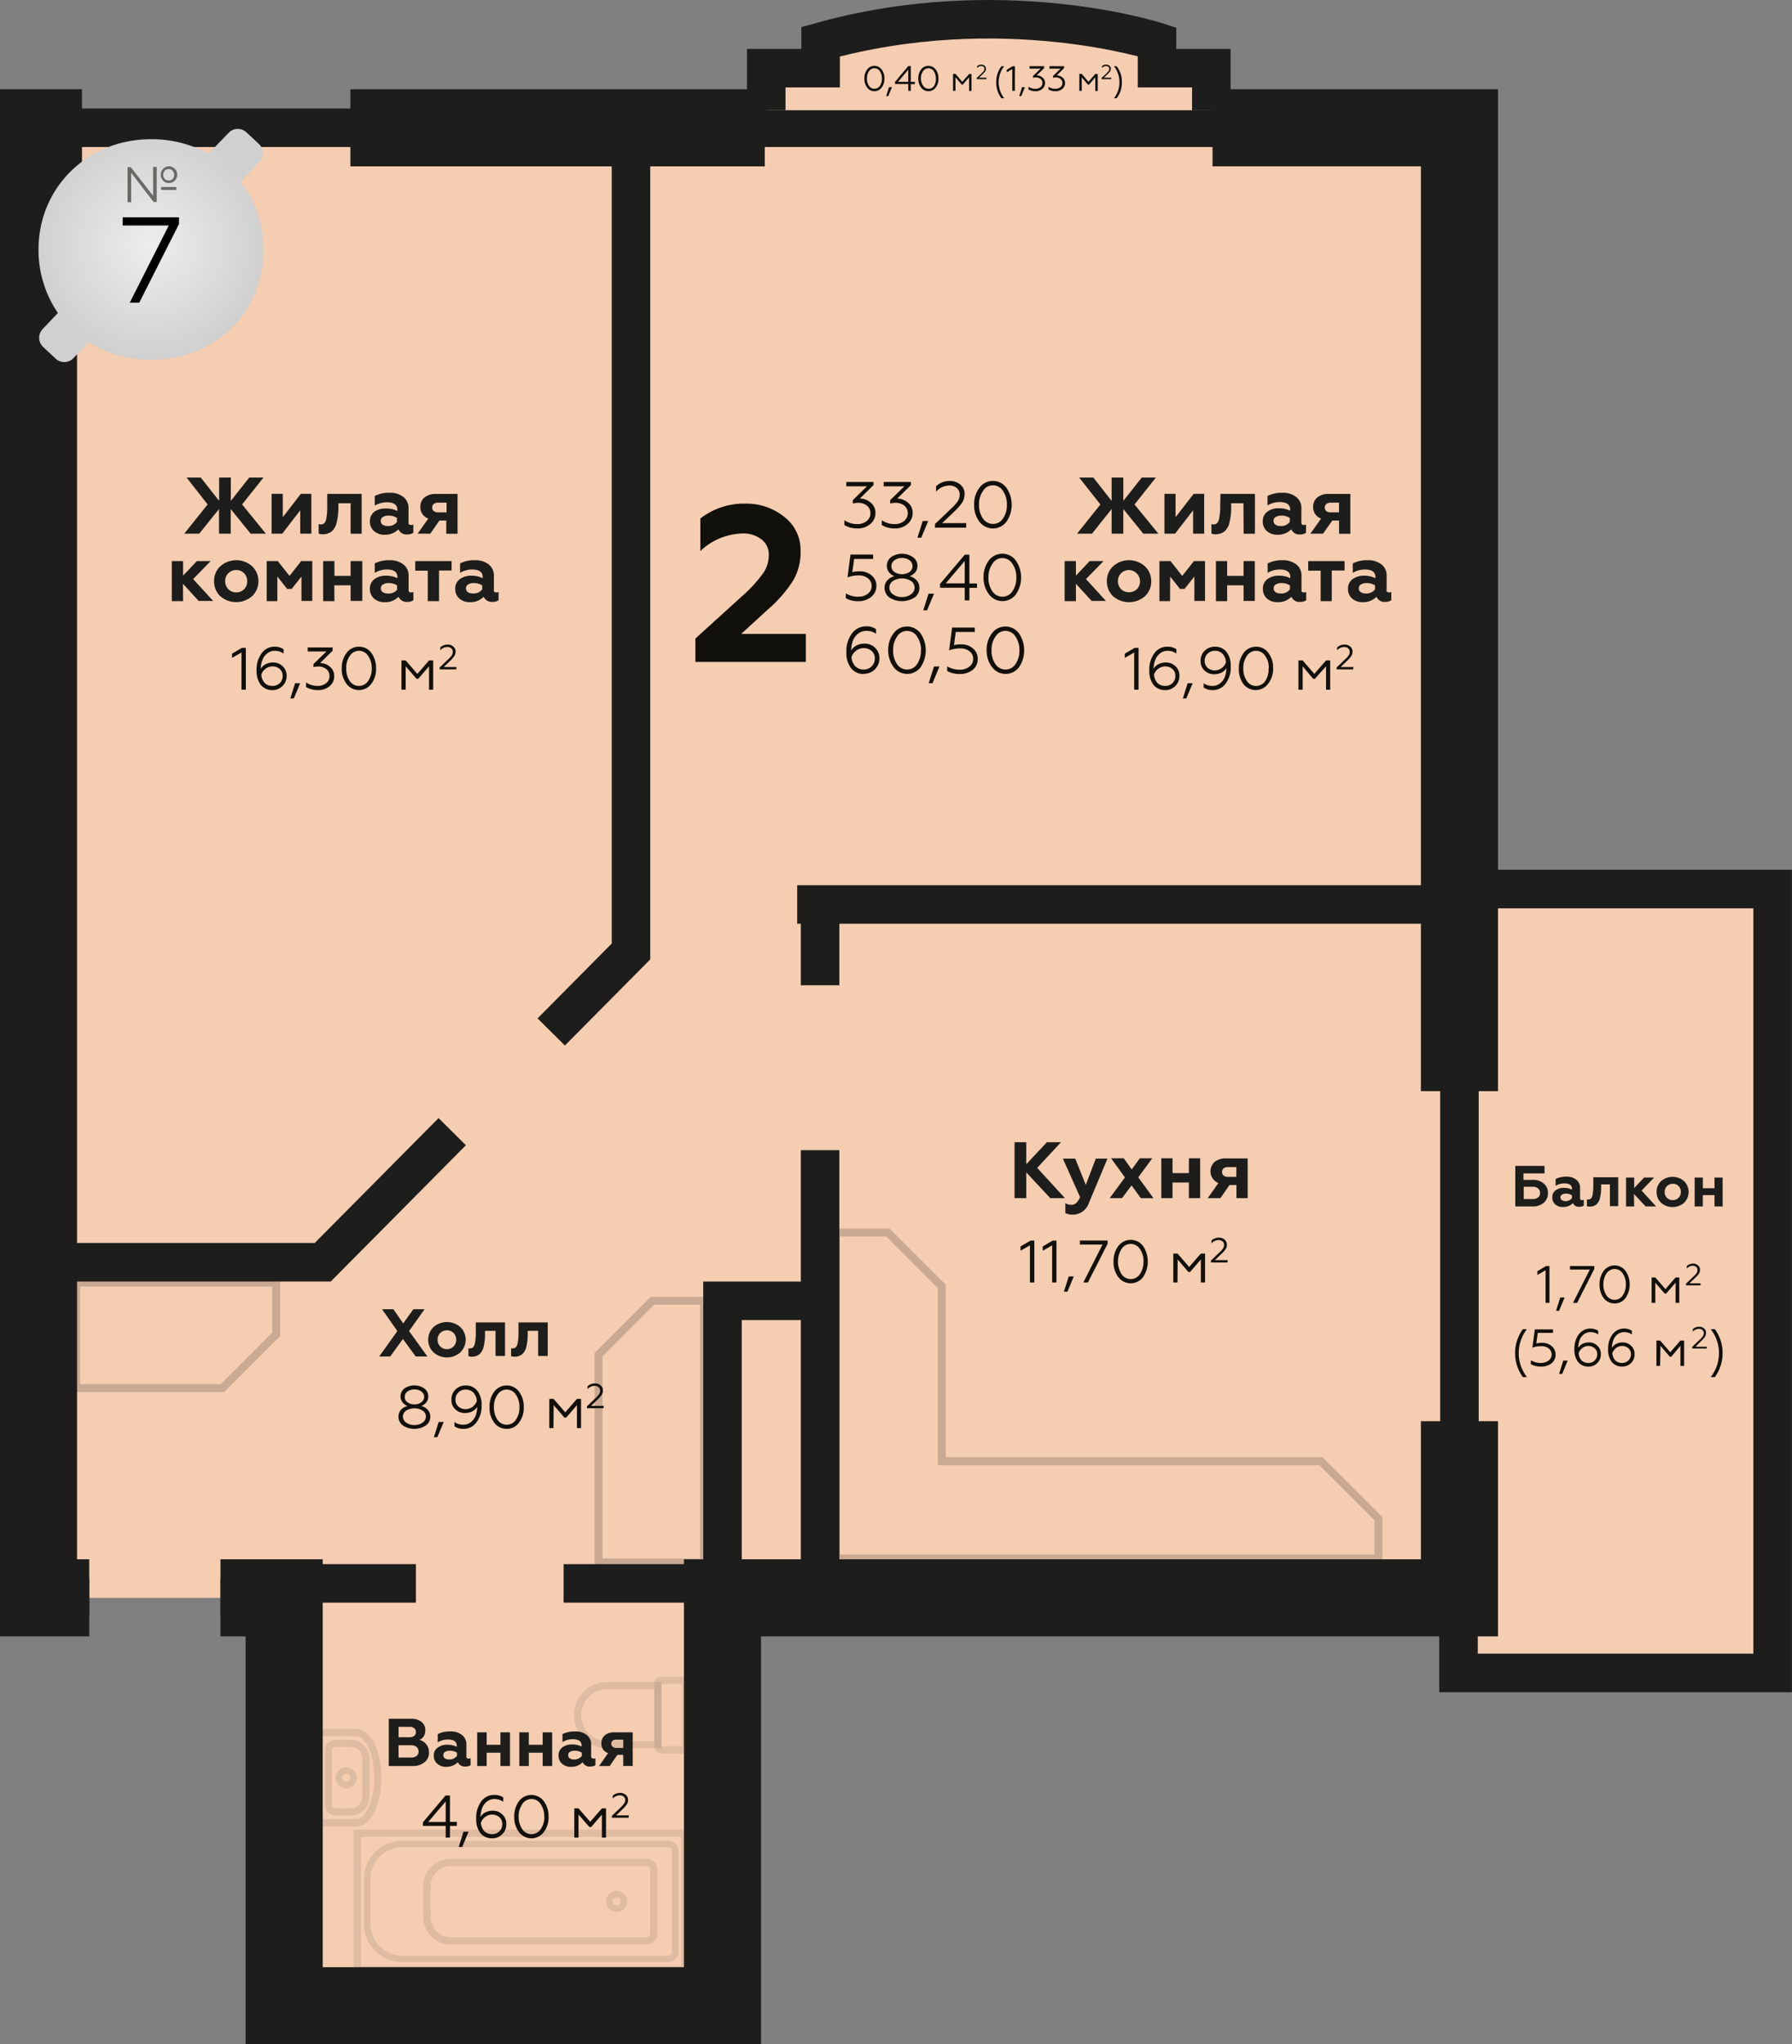 <svg xmlns="http://www.w3.org/2000/svg" xmlns:xlink="http://www.w3.org/1999/xlink" viewBox="0 0 306.66 349.76"><rect x="0" y="0" width="306.66" height="349.76" fill="#808080" stroke="none"/><defs><style>.cls-1,.cls-2{fill:#f5cdb0;}.cls-1,.cls-10,.cls-11,.cls-2,.cls-3,.cls-4,.cls-8,.cls-9{stroke:#1d1d1b;stroke-miterlimit:10;}.cls-1{stroke-width:6.6px;}.cls-2,.cls-3{stroke-width:6.59px;}.cls-10,.cls-11,.cls-3,.cls-4,.cls-8,.cls-9{fill:none;}.cls-4{stroke-width:13.19px;}.cls-5{fill:#12100b;}.cls-6{fill:#1d1d1b;}.cls-7{opacity:0.5;}.cls-8{stroke-width:1.24px;}.cls-10,.cls-11,.cls-8,.cls-9{opacity:0.2;isolation:isolate;}.cls-9{stroke-width:1.1px;}.cls-10{stroke-width:1.22px;}.cls-11{stroke-width:1.35px;}.cls-12{fill:url(#Безымянный_градиент_11);}.cls-13{fill:#6b6966;}</style><radialGradient id="Безымянный_градиент_11" cx="25.84" cy="42" r="19.63" gradientUnits="userSpaceOnUse"><stop offset="0" stop-color="#ededec"/><stop offset="1" stop-color="#d0d0d0"/></radialGradient></defs><title>Ресурс 54</title><g id="Слой_2" data-name="Слой 2"><g id="Слой_1-2" data-name="Слой 1"><g id="Слой_2-2" data-name="Слой 2"><g id="Слой_1-2-2" data-name="Слой 1-2"><g id="Слой_2-2-2" data-name="Слой 2-2"><g id="Слой_3" data-name="Слой 3"><rect class="cls-1" x="249.59" y="152.11" width="53.76" height="134.12"/><polyline class="cls-2" points="15.27 273.38 6.59 273.38 6.59 21.86 249.75 21.86 249.75 273.38 123.64 273.38 123.64 343.17 48.63 343.17 48.63 273.38 37.73 273.38"/><line class="cls-3" x1="71.17" y1="270.91" x2="51.66" y2="270.91"/><line class="cls-3" x1="123.64" y1="270.91" x2="96.45" y2="270.91"/><polyline class="cls-3" points="77.39 193.62 55.23 215.96 6.59 215.96"/><polyline class="cls-3" points="107.98 21.86 107.98 162.79 94.33 176.56"/><line class="cls-3" x1="136.42" y1="154.75" x2="249.75" y2="154.75"/><line class="cls-3" x1="140.34" y1="168.57" x2="140.34" y2="154.75"/><polyline class="cls-3" points="140.34 196.79 140.34 221.94 140.34 270.9"/><polyline class="cls-3" points="123.64 268.92 123.64 222.56 140.34 222.56"/><polyline class="cls-4" points="14.03 21.86 6.59 21.86 6.59 273.38 15.27 273.38"/><line class="cls-4" x1="130.87" y1="21.87" x2="59.96" y2="21.87"/><polyline class="cls-4" points="249.75 186.69 249.75 21.86 207.5 21.86"/><polyline class="cls-4" points="37.73 273.38 48.63 273.38 48.63 343.17 123.64 343.17 123.64 273.38 249.75 273.38 249.75 243.16"/><path class="cls-5" d="M146.78,90.41a4.23,4.23,0,0,1-2.28-.57V89a3.82,3.82,0,0,0,2.25.67,2.48,2.48,0,0,0,1.53-.5,1.63,1.63,0,0,0,.67-1.35,1.65,1.65,0,0,0-.58-1.3,2.39,2.39,0,0,0-1.55-.49,3.33,3.33,0,0,0-.88.12v-.58l2.42-2.36h-3.54v-.75h4.66V83l-2.34,2.3A2.81,2.81,0,0,1,149,86a2.17,2.17,0,0,1,.81,1.75,2.37,2.37,0,0,1-.86,1.89A3.18,3.18,0,0,1,146.78,90.41Z"/><path class="cls-5" d="M153.18,90.41a4.28,4.28,0,0,1-2.28-.57V89a3.76,3.76,0,0,0,2.24.67,2.49,2.49,0,0,0,1.54-.5,1.72,1.72,0,0,0,.09-2.65,2.34,2.34,0,0,0-1.55-.49,3.33,3.33,0,0,0-.88.12v-.58l2.42-2.36h-3.54v-.75h4.66V83l-2.34,2.3a2.83,2.83,0,0,1,1.83.7,2.15,2.15,0,0,1,.81,1.75,2.35,2.35,0,0,1-.87,1.89A3.11,3.11,0,0,1,153.18,90.41Z"/><path class="cls-5" d="M157.65,92H157l.9-2.86h.94Z"/><path class="cls-5" d="M165.34,90.28H160v-.62l2.64-2.52a9.14,9.14,0,0,0,1.23-1.34,2,2,0,0,0,.36-1.17,1.44,1.44,0,0,0-.5-1.13,1.88,1.88,0,0,0-1.28-.43,3.1,3.1,0,0,0-2.26,1.05v-.93a3.36,3.36,0,0,1,2.34-.9,2.73,2.73,0,0,1,1.81.62,2,2,0,0,1,.72,1.61,2.81,2.81,0,0,1-.39,1.44,9,9,0,0,1-1.34,1.54l-2.11,2h4.13Z"/><path class="cls-5" d="M166.7,86.35a4.64,4.64,0,0,1,.89-2.88,2.87,2.87,0,0,1,4.65,0,5.13,5.13,0,0,1,0,5.78,2.89,2.89,0,0,1-4.05.59,3.05,3.05,0,0,1-.6-.59A4.7,4.7,0,0,1,166.7,86.35Zm5.61,0a4,4,0,0,0-.67-2.34,2,2,0,0,0-2.75-.69,2,2,0,0,0-.68.69,3.83,3.83,0,0,0-.67,2.34,4,4,0,0,0,.66,2.36,2.07,2.07,0,0,0,1.73.93,2,2,0,0,0,1.71-.93A4,4,0,0,0,172.31,86.35Z"/><path class="cls-5" d="M137.9,113.25H119v-4l7.81-7.09a24.5,24.5,0,0,0,3.68-3.94A5.41,5.41,0,0,0,131.56,95a3.26,3.26,0,0,0-1.25-2.72,5.07,5.07,0,0,0-3.3-1,10.8,10.8,0,0,0-7.16,3V88.71a12.14,12.14,0,0,1,7.73-2.54,10.25,10.25,0,0,1,6.6,2.24A7.15,7.15,0,0,1,137,94.29a9.61,9.61,0,0,1-1.25,5,22.62,22.62,0,0,1-4.36,5l-4.55,4.17H137.9Z"/><path class="cls-5" d="M146.9,102.86a4.09,4.09,0,0,1-2.16-.52v-.83a3.88,3.88,0,0,0,2.14.58,2.56,2.56,0,0,0,1.65-.52,1.67,1.67,0,0,0,.26-2.36,1.28,1.28,0,0,0-.26-.26,2.46,2.46,0,0,0-1.62-.5,5.52,5.52,0,0,0-1.88.33l.51-3.9h3.88v.75h-3.25l-.32,2.26a5.27,5.27,0,0,1,1.25-.14,3,3,0,0,1,2.05.7,2.2,2.2,0,0,1,.82,1.8,2.3,2.3,0,0,1-.89,1.88A3.34,3.34,0,0,1,146.9,102.86Z"/><path class="cls-5" d="M155.65,98.59a2.29,2.29,0,0,1,1.23.73,1.78,1.78,0,0,1,.45,1.26,1.91,1.91,0,0,1-.85,1.66,4,4,0,0,1-4.26,0,2,2,0,0,1-.85-1.66,1.88,1.88,0,0,1,.45-1.26,2.29,2.29,0,0,1,1.24-.73,2.21,2.21,0,0,1-.95-.71,1.86,1.86,0,0,1,.39-2.57,3.3,3.3,0,0,1,3.71,0A1.79,1.79,0,0,1,157,96.8a1.69,1.69,0,0,1-.35,1.08A2.24,2.24,0,0,1,155.65,98.59Zm-1.3,3.56a2.45,2.45,0,0,0,1.53-.46,1.39,1.39,0,0,0,.63-1.15,1.33,1.33,0,0,0-.62-1.14,2.9,2.9,0,0,0-3.07,0,1.33,1.33,0,0,0-.62,1.14,1.38,1.38,0,0,0,.62,1.15,2.48,2.48,0,0,0,1.54.46Zm-1.81-5.29a1.2,1.2,0,0,0,.52,1,2.37,2.37,0,0,0,2.59,0,1.24,1.24,0,0,0,.25-1.75,1,1,0,0,0-.25-.25,2.08,2.08,0,0,0-1.28-.39,2,2,0,0,0-1.29.39A1.22,1.22,0,0,0,152.54,96.86Z"/><path class="cls-5" d="M158.64,104.43H158l.9-2.86h.94Z"/><path class="cls-5" d="M165.89,102.72h-.8v-2.16h-4.22V99.9l4.23-5h.79v4.93h1.3v.75h-1.3Zm-.8-6.74-3.25,3.83h3.25Z"/><path class="cls-5" d="M168.31,98.8a4.64,4.64,0,0,1,.89-2.88,2.87,2.87,0,0,1,4.65,0,5.13,5.13,0,0,1,0,5.78,2.89,2.89,0,0,1-4,.59,3.05,3.05,0,0,1-.6-.59A4.7,4.7,0,0,1,168.31,98.8Zm5.61,0a3.9,3.9,0,0,0-.67-2.34,2,2,0,0,0-2.74-.69,2,2,0,0,0-.68.69,3.91,3.91,0,0,0-.68,2.34,4,4,0,0,0,.66,2.36,2.06,2.06,0,0,0,2.85.6,2.14,2.14,0,0,0,.6-.6A4,4,0,0,0,173.92,98.8Z"/><path class="cls-5" d="M147.81,115.32a2.66,2.66,0,0,1-2.17-1,4.27,4.27,0,0,1-.8-2.72,5,5,0,0,1,.91-3.16,3,3,0,0,1,2.5-1.28,2.75,2.75,0,0,1,1.67.49v.79a2.77,2.77,0,0,0-1.59-.5,2.28,2.28,0,0,0-1.51.5,2.77,2.77,0,0,0-.88,1.23,5,5,0,0,0-.28,1.62,2.13,2.13,0,0,1,.91-.85,2.9,2.9,0,0,1,1.39-.32,2.47,2.47,0,0,1,1.79.71,2.36,2.36,0,0,1,.74,1.79,2.61,2.61,0,0,1-2.54,2.66h-.13Zm0-.77a1.85,1.85,0,0,0,1.34-.53,1.8,1.8,0,0,0,.55-1.36,1.59,1.59,0,0,0-.55-1.29,2,2,0,0,0-1.37-.48,2.1,2.1,0,0,0-1.27.44,2.24,2.24,0,0,0-.8,1.09,2.54,2.54,0,0,0,.65,1.57,2,2,0,0,0,1.42.56Z"/><path class="cls-5" d="M152,111.26a4.64,4.64,0,0,1,.89-2.88,2.87,2.87,0,0,1,4.65,0,5.16,5.16,0,0,1,0,5.78,2.89,2.89,0,0,1-4,.59,3.05,3.05,0,0,1-.6-.59A4.7,4.7,0,0,1,152,111.26Zm5.62,0a4.05,4.05,0,0,0-.68-2.34,2,2,0,0,0-2.75-.69,2,2,0,0,0-.68.69,3.9,3.9,0,0,0-.67,2.34,4,4,0,0,0,.66,2.36,2.07,2.07,0,0,0,1.73.93,2,2,0,0,0,1.71-.93,3.94,3.94,0,0,0,.65-2.36Z"/><path class="cls-5" d="M159.58,116.89h-.65l.9-2.86h.94Z"/><path class="cls-5" d="M164.26,115.32a4.15,4.15,0,0,1-2.17-.52V114a4,4,0,0,0,2.14.58,2.56,2.56,0,0,0,1.65-.52,1.55,1.55,0,0,0,.65-1.32,1.56,1.56,0,0,0-.61-1.3,2.46,2.46,0,0,0-1.62-.5,5.52,5.52,0,0,0-1.88.33l.51-3.9h3.88v.75h-3.25l-.31,2.26a5.24,5.24,0,0,1,1.24-.14,3,3,0,0,1,2,.7,2.2,2.2,0,0,1,.82,1.8,2.27,2.27,0,0,1-.88,1.88A3.38,3.38,0,0,1,164.26,115.32Z"/><path class="cls-5" d="M168.84,111.26a4.64,4.64,0,0,1,.89-2.88,2.87,2.87,0,0,1,4.65,0,5.16,5.16,0,0,1,0,5.78,2.89,2.89,0,0,1-4,.59,3.05,3.05,0,0,1-.6-.59A4.7,4.7,0,0,1,168.84,111.26Zm5.61,0a4,4,0,0,0-.67-2.34,2,2,0,0,0-2.75-.69,2,2,0,0,0-.68.69,3.83,3.83,0,0,0-.67,2.34,4,4,0,0,0,.66,2.36,2.07,2.07,0,0,0,1.73.93,2,2,0,0,0,1.71-.93A4,4,0,0,0,174.45,111.26Z"/><path class="cls-5" d="M42.07,118h-.75v-6.36l-1.61.92v-.72l1.69-1h.67Z"/><path class="cls-5" d="M46.64,118.07a2.47,2.47,0,0,1-2-.88,3.87,3.87,0,0,1-.73-2.48,4.63,4.63,0,0,1,.84-2.9A2.62,2.62,0,0,1,47,110.65a2.51,2.51,0,0,1,1.53.44v.73a2.56,2.56,0,0,0-1.46-.47,2.06,2.06,0,0,0-1.37.47,2.42,2.42,0,0,0-.8,1.12,4.13,4.13,0,0,0-.27,1.48,1.87,1.87,0,0,1,.84-.78,2.62,2.62,0,0,1,1.26-.29,2.27,2.27,0,0,1,1.65.65,2.14,2.14,0,0,1,.67,1.64,2.39,2.39,0,0,1-2.35,2.43h-.06Zm0-.71a1.72,1.72,0,0,0,1.23-.48,1.67,1.67,0,0,0,.5-1.24,1.51,1.51,0,0,0-.5-1.18,1.81,1.81,0,0,0-1.25-.44,1.88,1.88,0,0,0-1.17.4,2,2,0,0,0-.73,1,2.29,2.29,0,0,0,.59,1.44,1.8,1.8,0,0,0,1.28.5Z"/><path class="cls-5" d="M50.28,119.5h-.6l.82-2.61h.87Z"/><path class="cls-5" d="M54.46,118.07a4,4,0,0,1-2.09-.52v-.79a3.46,3.46,0,0,0,2,.6,2.32,2.32,0,0,0,1.41-.45,1.45,1.45,0,0,0,.6-1.24,1.43,1.43,0,0,0-.53-1.18,2.07,2.07,0,0,0-1.42-.45,3.06,3.06,0,0,0-.79.1v-.52l2.22-2.16h-3.2v-.69h4.26v.56l-2.14,2.11a2.55,2.55,0,0,1,1.67.63,2,2,0,0,1,.74,1.6,2.11,2.11,0,0,1-.79,1.73A2.92,2.92,0,0,1,54.46,118.07Z"/><path class="cls-5" d="M58.48,114.36a4.23,4.23,0,0,1,.82-2.64,2.58,2.58,0,0,1,2.13-1.07,2.55,2.55,0,0,1,2.12,1.06,4.26,4.26,0,0,1,.8,2.65,4.1,4.1,0,0,1-.81,2.64,2.64,2.64,0,0,1-4.24,0A4.17,4.17,0,0,1,58.48,114.36Zm5.14,0a3.69,3.69,0,0,0-.62-2.14,1.85,1.85,0,0,0-2.55-.59,1.75,1.75,0,0,0-.59.59,3.48,3.48,0,0,0-.61,2.14,3.72,3.72,0,0,0,.59,2.15,1.91,1.91,0,0,0,1.59.85,1.86,1.86,0,0,0,1.57-.85A3.72,3.72,0,0,0,63.62,114.36Z"/><path class="cls-5" d="M69.42,118H68.7v-5h.72l2,2.3,2-2.3h.71v5h-.71v-4l-1.85,2.14h-.29L69.42,114Z"/><path class="cls-5" d="M78.07,114.53H75.24v-.33l1.4-1.34a5.55,5.55,0,0,0,.66-.71,1.22,1.22,0,0,0,.19-.62.79.79,0,0,0-.26-.6,1,1,0,0,0-.7-.23,1.6,1.6,0,0,0-1.19.56v-.49a1.76,1.76,0,0,1,1.23-.48,1.38,1.38,0,0,1,1,.33,1.06,1.06,0,0,1,.39.86,1.36,1.36,0,0,1-.21.76,4.91,4.91,0,0,1-.7.81l-1.13,1.08h2.2Z"/><path class="cls-6" d="M34.09,91.31H31.53l4-5L31.93,81.7h2.42l3.15,4v-4h2v4l3.16-4h2.43l-3.66,4.61,4.07,5H42.89l-3.41-4.22v4.22h-2V87.09Z"/><path class="cls-6" d="M48.3,91.31H46.48V84.49h1.91v4l3.09-4h1.8v6.82h-1.9v-4Z"/><path class="cls-6" d="M60,86.1H57.91v1a11.27,11.27,0,0,1-.32,2.39,2.87,2.87,0,0,1-.81,1.41,2.43,2.43,0,0,1-1.53.51,1.59,1.59,0,0,1-.72-.12V89.67a1.29,1.29,0,0,0,.4.06c.44,0,.74-.29.89-.88A10.86,10.86,0,0,0,56,86.5v-2h5.89v6.82H60Z"/><path class="cls-6" d="M70.34,89.82a.78.78,0,0,0,.39-.08v1.41a1.72,1.72,0,0,1-1,.29,1.51,1.51,0,0,1-1.55-.88,3.11,3.11,0,0,1-2.34.93A2.63,2.63,0,0,1,64,90.86a2.14,2.14,0,0,1-.7-1.65,2,2,0,0,1,.79-1.67A3.19,3.19,0,0,1,66,87a4.17,4.17,0,0,1,2,.43v-.21c0-.85-.59-1.28-1.8-1.28a4,4,0,0,0-2.07.57V84.86a5.31,5.31,0,0,1,2.53-.55A3.67,3.67,0,0,1,69,85a2.39,2.39,0,0,1,.91,2v2.3C69.85,89.65,70,89.82,70.34,89.82Zm-2.41-.52v-.68a2.51,2.51,0,0,0-1.41-.4,1.75,1.75,0,0,0-1,.24.71.71,0,0,0-.36.65.75.75,0,0,0,.33.67,1.52,1.52,0,0,0,.89.22A1.79,1.79,0,0,0,67.93,89.3Z"/><path class="cls-6" d="M73.63,91.31H71.46l1.84-2.59a2,2,0,0,1-1.36-2,2,2,0,0,1,.69-1.6,3,3,0,0,1,2-.61H78.3v6.82H76.37V89.06H75.2ZM75,87.66h1.42V86H75a1.31,1.31,0,0,0-.77.22.73.73,0,0,0-.26.62.72.72,0,0,0,.26.61A1.25,1.25,0,0,0,75,87.66Z"/><path class="cls-6" d="M31.33,102.85H29.4V96h1.93v2.49L33.68,96h2.37l-3,3.08,3.43,3.74H34l-2.69-2.94Z"/><path class="cls-6" d="M36.64,99.43a3.35,3.35,0,0,1,1.06-2.54,4.08,4.08,0,0,1,5.45,0,3.47,3.47,0,0,1,1.07,2.54A3.51,3.51,0,0,1,43.14,102a4.15,4.15,0,0,1-5.45,0A3.44,3.44,0,0,1,36.64,99.43Zm1.9,0a1.85,1.85,0,0,0,.53,1.37,1.77,1.77,0,0,0,1.36.55,1.79,1.79,0,0,0,1.35-.55,1.88,1.88,0,0,0,.52-1.37,1.84,1.84,0,0,0-1.79-1.9h-.09a1.86,1.86,0,0,0-1.89,1.81A.28.28,0,0,0,38.54,99.43Z"/><path class="cls-6" d="M47.46,102.85H45.64V96h1.9l2,2.54,2-2.54h1.9v6.82H51.59V98.64l-1.68,2.12h-.77l-1.68-2.12Z"/><path class="cls-6" d="M57.23,102.85H55.3V96h1.93v2.53H60V96h2v6.82H60v-2.68H57.21Z"/><path class="cls-6" d="M70.35,101.36a.74.74,0,0,0,.39-.08v1.41a1.68,1.68,0,0,1-1,.29,1.51,1.51,0,0,1-1.54-.88,3.12,3.12,0,0,1-2.35.93A2.63,2.63,0,0,1,64,102.4a2.14,2.14,0,0,1-.7-1.65,2,2,0,0,1,.79-1.67A3.19,3.19,0,0,1,66,98.5a4.17,4.17,0,0,1,2,.43v-.21c0-.85-.59-1.28-1.8-1.28a4,4,0,0,0-2.07.57V96.4a5.31,5.31,0,0,1,2.53-.55,3.64,3.64,0,0,1,2.35.71,2.33,2.33,0,0,1,.91,2v2.31C69.88,101.19,70,101.36,70.35,101.36Zm-2.4-.52v-.68a2.52,2.52,0,0,0-1.42-.4,1.79,1.79,0,0,0-1,.24.76.76,0,0,0-.36.65.8.8,0,0,0,.33.67,1.55,1.55,0,0,0,.89.22,1.78,1.78,0,0,0,1.61-.7Z"/><path class="cls-6" d="M75.13,102.85H73.2V97.64H71.06V96h6.22v1.61H75.13Z"/><path class="cls-6" d="M84.92,101.36a.78.78,0,0,0,.4-.08v1.41a1.68,1.68,0,0,1-1,.29,1.52,1.52,0,0,1-1.55-.88,3.12,3.12,0,0,1-2.35.93,2.65,2.65,0,0,1-1.82-.63,2.1,2.1,0,0,1-.69-1.65,1.92,1.92,0,0,1,.79-1.67,3.21,3.21,0,0,1,1.9-.58,4.22,4.22,0,0,1,2,.43v-.21c0-.85-.6-1.28-1.8-1.28a4,4,0,0,0-2.07.57V96.4a5.24,5.24,0,0,1,2.52-.55,3.73,3.73,0,0,1,2.37.71,2.41,2.41,0,0,1,.9,2v2.31C84.45,101.19,84.6,101.36,84.92,101.36Zm-2.4-.52v-.68a2.52,2.52,0,0,0-1.42-.4,1.79,1.79,0,0,0-1,.24.76.76,0,0,0-.36.65.8.8,0,0,0,.33.67,1.55,1.55,0,0,0,.89.22A1.8,1.8,0,0,0,82.52,100.84Z"/><path class="cls-5" d="M194.84,118h-.75v-6.36l-1.61.92v-.72l1.69-1h.67Z"/><path class="cls-5" d="M199.4,118.07a2.49,2.49,0,0,1-2-.88,3.93,3.93,0,0,1-.72-2.48,4.69,4.69,0,0,1,.83-2.9,2.68,2.68,0,0,1,2.28-1.16,2.47,2.47,0,0,1,1.52.44v.73a2.52,2.52,0,0,0-1.46-.47,2.09,2.09,0,0,0-1.37.47,2.57,2.57,0,0,0-.8,1.12,4.61,4.61,0,0,0-.27,1.48,2,2,0,0,1,.84-.78,2.69,2.69,0,0,1,1.27-.29,2.26,2.26,0,0,1,1.64.65,2.08,2.08,0,0,1,.67,1.64,2.38,2.38,0,0,1-2.34,2.43h-.09Zm0-.71a1.69,1.69,0,0,0,1.23-.48,1.6,1.6,0,0,0,.5-1.24,1.45,1.45,0,0,0-.5-1.18,1.78,1.78,0,0,0-1.25-.44,1.93,1.93,0,0,0-1.17.4,2.09,2.09,0,0,0-.73,1,2.4,2.4,0,0,0,.59,1.44,1.84,1.84,0,0,0,1.3.5Z"/><path class="cls-5" d="M203,119.5h-.58l.82-2.61h.86Z"/><path class="cls-5" d="M207.89,110.65a2.42,2.42,0,0,1,2,.89,3.88,3.88,0,0,1,.72,2.47,4.61,4.61,0,0,1-.83,2.9,2.68,2.68,0,0,1-2.28,1.16,2.6,2.6,0,0,1-1.52-.44v-.73a2.51,2.51,0,0,0,1.46.46,2.08,2.08,0,0,0,1.37-.46,2.55,2.55,0,0,0,.81-1.13,4.58,4.58,0,0,0,.25-1.47,2.11,2.11,0,0,1-.84.78,2.72,2.72,0,0,1-1.25.28,2.32,2.32,0,0,1-1.65-.63,2.14,2.14,0,0,1-.67-1.65,2.34,2.34,0,0,1,.7-1.75A2.37,2.37,0,0,1,207.89,110.65Zm0,.7a1.71,1.71,0,0,0-1.25.5,1.66,1.66,0,0,0-.49,1.23,1.54,1.54,0,0,0,.5,1.17,1.82,1.82,0,0,0,1.25.45,2.06,2.06,0,0,0,1.9-1.4,2.29,2.29,0,0,0-.59-1.44,1.76,1.76,0,0,0-1.29-.51Z"/><path class="cls-5" d="M212,114.36a4.28,4.28,0,0,1,.81-2.64,2.61,2.61,0,0,1,2.14-1.07,2.52,2.52,0,0,1,2.11,1.06,4.2,4.2,0,0,1,.81,2.65A4.15,4.15,0,0,1,217,117a2.64,2.64,0,0,1-3.7.54,2.56,2.56,0,0,1-.55-.54A4.27,4.27,0,0,1,212,114.36Zm5.12,0a3.48,3.48,0,0,0-.61-2.14,1.84,1.84,0,0,0-2.54-.59,1.88,1.88,0,0,0-.6.59,3.61,3.61,0,0,0-.61,2.14,3.74,3.74,0,0,0,.61,2.15,1.88,1.88,0,0,0,3.15,0,3.63,3.63,0,0,0,.57-2.15Z"/><path class="cls-5" d="M222.92,118h-.72v-5h.72l2,2.3,2-2.3h.71v5h-.71v-4L225,116.15h-.28l-1.8-2.15Z"/><path class="cls-5" d="M231.56,114.53h-2.83v-.33l1.4-1.34a4,4,0,0,0,.65-.71,1.06,1.06,0,0,0,.19-.62.73.73,0,0,0-.26-.6,1,1,0,0,0-.69-.23,1.64,1.64,0,0,0-1.2.56v-.49a1.81,1.81,0,0,1,1.24-.48,1.38,1.38,0,0,1,1,.33,1.06,1.06,0,0,1,.39.86,1.36,1.36,0,0,1-.21.76,4.53,4.53,0,0,1-.71.81l-1.12,1.08h2.19Z"/><path class="cls-6" d="M186.87,91.31h-2.56l4-5-3.64-4.61h2.42l3.14,4v-4h2v4l3.16-4h2.42l-3.66,4.61,4.08,5h-2.58l-3.42-4.22v4.22h-2V87.09Z"/><path class="cls-6" d="M201.08,91.31h-1.81V84.49h1.9v4l3.1-4h1.8v6.82h-1.9v-4Z"/><path class="cls-6" d="M212.79,86.1h-2.1v1a10.11,10.11,0,0,1-.32,2.39,2.72,2.72,0,0,1-.81,1.41,2.39,2.39,0,0,1-1.53.51,1.5,1.5,0,0,1-.72-.12V89.67a1.39,1.39,0,0,0,.4.06c.44,0,.74-.29.89-.88a10.28,10.28,0,0,0,.21-2.35l.05-2h5.89v6.82h-1.93Z"/><path class="cls-6" d="M223.12,89.82a.73.73,0,0,0,.38-.08v1.41a1.68,1.68,0,0,1-1,.29,1.48,1.48,0,0,1-1.53-.88,3.15,3.15,0,0,1-2.35.93,2.66,2.66,0,0,1-1.83-.63,2.14,2.14,0,0,1-.7-1.65,2,2,0,0,1,.79-1.67,3.18,3.18,0,0,1,1.9-.58,4.17,4.17,0,0,1,2,.43v-.21c0-.85-.6-1.28-1.8-1.28a4,4,0,0,0-2.07.57V84.86a5.31,5.31,0,0,1,2.53-.55,3.68,3.68,0,0,1,2.36.71,2.36,2.36,0,0,1,.9,2V89.3C222.64,89.65,222.79,89.82,223.12,89.82Zm-2.4-.52v-.68a2.57,2.57,0,0,0-1.42-.4,1.75,1.75,0,0,0-1,.24.71.71,0,0,0-.36.65.75.75,0,0,0,.33.67,1.52,1.52,0,0,0,.89.22A1.82,1.82,0,0,0,220.72,89.3Z"/><path class="cls-6" d="M226.4,91.31h-2.16l1.84-2.59a2,2,0,0,1-1.36-2,2,2,0,0,1,.69-1.6,3,3,0,0,1,2-.61h3.67v6.82h-1.93V89.06H228Zm1.33-3.65h1.41V86h-1.41a1.26,1.26,0,0,0-.76.22.84.84,0,0,0,0,1.23A1.2,1.2,0,0,0,227.73,87.66Z"/><path class="cls-6" d="M184.12,102.85h-1.93V96h1.93v2.49L186.47,96h2.37l-3,3.08,3.42,3.74h-2.45l-2.69-2.94Z"/><path class="cls-6" d="M189.42,99.43a3.35,3.35,0,0,1,1.06-2.54,4.07,4.07,0,0,1,5.44,0A3.37,3.37,0,0,1,197,99.43a3.41,3.41,0,0,1-1.07,2.58,4.15,4.15,0,0,1-5.45,0A3.43,3.43,0,0,1,189.42,99.43Zm1.89,0a1.93,1.93,0,0,0,.53,1.37,2,2,0,0,0,2.72,0,1.94,1.94,0,0,0-1.39-3.27,1.92,1.92,0,0,0-1.33.55A1.89,1.89,0,0,0,191.31,99.43Z"/><path class="cls-6" d="M200.23,102.85h-1.82V96h1.9l2,2.54,2-2.54h1.9v6.82h-1.82V98.64l-1.69,2.12h-.77l-1.68-2.12Z"/><path class="cls-6" d="M210,102.85h-1.92V96H210v2.53h2.81V96h1.92v6.82h-1.92v-2.68H210Z"/><path class="cls-6" d="M223.14,101.36a.78.78,0,0,0,.39-.08v1.41a1.72,1.72,0,0,1-1,.29,1.49,1.49,0,0,1-1.54-.88,3.15,3.15,0,0,1-2.35.93,2.66,2.66,0,0,1-1.83-.63,2.1,2.1,0,0,1-.69-1.65,1.94,1.94,0,0,1,.78-1.67,3.18,3.18,0,0,1,1.9-.58,4.17,4.17,0,0,1,2,.43v-.21c0-.85-.6-1.28-1.8-1.28a4,4,0,0,0-2.07.57V96.4a5.31,5.31,0,0,1,2.53-.55,3.68,3.68,0,0,1,2.36.71,2.36,2.36,0,0,1,.9,2v2.31C222.65,101.19,222.81,101.36,223.14,101.36Zm-2.4-.52v-.68a2.57,2.57,0,0,0-1.42-.4,1.75,1.75,0,0,0-1,.24.71.71,0,0,0-.36.65.75.75,0,0,0,.33.67,1.52,1.52,0,0,0,.89.22,1.79,1.79,0,0,0,1.55-.7Z"/><path class="cls-6" d="M227.9,102.85H226V97.64h-2.13V96h6.22v1.61H227.9Z"/><path class="cls-6" d="M237.7,101.36a.74.74,0,0,0,.39-.08v1.41a1.68,1.68,0,0,1-1,.29,1.48,1.48,0,0,1-1.53-.88,3.16,3.16,0,0,1-2.36.93,2.65,2.65,0,0,1-1.82-.63,2.14,2.14,0,0,1-.7-1.65,2,2,0,0,1,.79-1.67,3.25,3.25,0,0,1,1.9-.58,4.17,4.17,0,0,1,2,.43v-.21c0-.85-.6-1.28-1.8-1.28a4,4,0,0,0-2.07.57V96.4a5.31,5.31,0,0,1,2.53-.55,3.68,3.68,0,0,1,2.36.71,2.36,2.36,0,0,1,.9,2v2.31A.37.37,0,0,0,237.7,101.36Zm-2.39-.52v-.68a2.57,2.57,0,0,0-1.42-.4,1.75,1.75,0,0,0-1,.24.71.71,0,0,0-.36.65.75.75,0,0,0,.33.67,1.52,1.52,0,0,0,.89.22A1.82,1.82,0,0,0,235.31,100.84Z"/><path class="cls-5" d="M177,219.42h-.75v-6.35l-1.61.92v-.73l1.7-1H177Z"/><path class="cls-5" d="M180.79,219.42h-.74v-6.35l-1.61.92v-.73l1.69-1h.66Z"/><path class="cls-5" d="M182.67,221h-.61l.83-2.61h.86Z"/><path class="cls-5" d="M186.17,219.42h-.78l3.28-6.48H184.8v-.69h4.74v.56Z"/><path class="cls-5" d="M190.56,215.84a4.16,4.16,0,0,1,.81-2.64,2.65,2.65,0,0,1,3.72-.54,3,3,0,0,1,.53.54,4.77,4.77,0,0,1,0,5.29,2.65,2.65,0,0,1-3.72.54,3,3,0,0,1-.53-.54A4.14,4.14,0,0,1,190.56,215.84Zm5.13,0a3.69,3.69,0,0,0-.62-2.14,1.86,1.86,0,0,0-3.15,0,4.09,4.09,0,0,0,0,4.29,1.89,1.89,0,0,0,1.58.85,1.84,1.84,0,0,0,1.57-.85,3.64,3.64,0,0,0,.61-2.15Z"/><path class="cls-5" d="M201.5,219.42h-.72v-4.95h.72l2,2.3,2-2.3h.72v4.95h-.72v-3.93l-1.85,2.14h-.28l-1.84-2.14Z"/><path class="cls-5" d="M210.06,216h-2.83v-.33l1.4-1.34a4,4,0,0,0,.65-.71,1.06,1.06,0,0,0,.19-.62.73.73,0,0,0-.26-.6,1,1,0,0,0-.69-.23,1.64,1.64,0,0,0-1.2.56v-.49a1.81,1.81,0,0,1,1.24-.48,1.38,1.38,0,0,1,1,.33,1.06,1.06,0,0,1,.39.86,1.36,1.36,0,0,1-.21.76,4.53,4.53,0,0,1-.71.81l-1.12,1.08h2.19Z"/><path class="cls-6" d="M175.62,205h-2v-9.57h2v3.77l3.53-3.77h2.41l-4.07,4.39,4.76,5.18h-2.51l-4.12-4.41Z"/><path class="cls-6" d="M183.68,207.82a3,3,0,0,1-1.37-.27v-1.68a2.2,2.2,0,0,0,1,.27,1.23,1.23,0,0,0,.87-.32,2.83,2.83,0,0,0,.65-1l-2.94-6.59H184l1.81,4.49,1.71-4.49h2l-3.16,7.54A2.93,2.93,0,0,1,183.68,207.82Z"/><path class="cls-6" d="M190.14,198.18h2.16l1.37,1.91,1.38-1.91h2.13l-2.39,3.25,2.6,3.57h-2.16l-1.59-2.18L192,205h-2.1l2.61-3.55Z"/><path class="cls-6" d="M200.65,205h-1.92v-6.82h1.92v2.53h2.8v-2.53h1.93V205h-1.93v-2.68h-2.8Z"/><path class="cls-6" d="M208.84,205h-2.17l1.83-2.59a2.17,2.17,0,0,1-.66-3.6,2.9,2.9,0,0,1,2-.61h3.67V205h-1.92v-2.25H210.4Zm1.3-3.65h1.43v-1.67h-1.43a1.2,1.2,0,0,0-.75.22.84.84,0,0,0,0,1.23A1.14,1.14,0,0,0,210.14,201.35Z"/><path class="cls-5" d="M77,314.4h-.73v-2h-3.9v-.61l3.87-4.59H77v4.51h1.18v.69H77Zm-.73-6.18-3,3.51h3Z"/><path class="cls-5" d="M79.1,316h-.6l.82-2.61h.86Z"/><path class="cls-5" d="M84.21,314.52a2.49,2.49,0,0,1-2-.88,3.93,3.93,0,0,1-.72-2.48,4.67,4.67,0,0,1,.83-2.9,2.68,2.68,0,0,1,2.28-1.16,2.47,2.47,0,0,1,1.52.44v.73a2.52,2.52,0,0,0-1.46-.47,2.09,2.09,0,0,0-1.37.47,2.57,2.57,0,0,0-.8,1.12,5.37,5.37,0,0,0-.27,1.48,2,2,0,0,1,.84-.78,2.69,2.69,0,0,1,1.27-.29,2.22,2.22,0,0,1,1.64.65,2.08,2.08,0,0,1,.67,1.64,2.29,2.29,0,0,1-.7,1.74A2.32,2.32,0,0,1,84.21,314.52Zm0-.71a1.73,1.73,0,0,0,1.24-.48,1.67,1.67,0,0,0,.5-1.24,1.51,1.51,0,0,0-.5-1.18,1.81,1.81,0,0,0-1.25-.44,1.88,1.88,0,0,0-1.17.4,2,2,0,0,0-.73,1,2.33,2.33,0,0,0,.58,1.44,1.84,1.84,0,0,0,1.29.5Z"/><path class="cls-5" d="M88,310.81a4.28,4.28,0,0,1,.81-2.64,2.65,2.65,0,0,1,3.71-.54,2.31,2.31,0,0,1,.54.54,4.2,4.2,0,0,1,.81,2.65,4.1,4.1,0,0,1-.81,2.64,2.64,2.64,0,0,1-3.7.54,2.56,2.56,0,0,1-.55-.54A4.27,4.27,0,0,1,88,310.81Zm5.13,0a3.61,3.61,0,0,0-.61-2.14,1.85,1.85,0,0,0-2.55-.59,1.75,1.75,0,0,0-.59.59,3.63,3.63,0,0,0-.63,2.14,3.75,3.75,0,0,0,.62,2.15,1.88,1.88,0,0,0,2.6.55,1.92,1.92,0,0,0,.55-.55,3.65,3.65,0,0,0,.64-2.15Z"/><path class="cls-5" d="M99,314.4h-.72v-5H99l2,2.3,2-2.3h.71v5H103v-3.94l-1.84,2.14h-.29L99,310.46Z"/><path class="cls-5" d="M107.55,311h-2.84v-.33l1.41-1.34a6.29,6.29,0,0,0,.65-.71A1.07,1.07,0,0,0,107,308a.73.73,0,0,0-.26-.6,1,1,0,0,0-.69-.23,1.64,1.64,0,0,0-1.2.56v-.49a1.81,1.81,0,0,1,1.24-.48,1.38,1.38,0,0,1,1,.33,1.06,1.06,0,0,1,.39.86,1.36,1.36,0,0,1-.21.76,4.53,4.53,0,0,1-.71.81l-1.12,1.08h2.19Z"/><path class="cls-6" d="M70.6,302.15H66.53v-8.08h3.81a2.73,2.73,0,0,1,1.78.53,1.75,1.75,0,0,1,.66,1.49,1.72,1.72,0,0,1-.29,1,1.54,1.54,0,0,1-.73.6,2.06,2.06,0,0,1,1.16.72,2.1,2.1,0,0,1,.49,1.44,2,2,0,0,1-.77,1.66A3.05,3.05,0,0,1,70.6,302.15Zm-2.4-6.7v1.78h1.87a1.35,1.35,0,0,0,.81-.23.76.76,0,0,0,.29-.65.77.77,0,0,0-.29-.66,1.23,1.23,0,0,0-.81-.24Zm0,3.15v2.11h2.08a1.53,1.53,0,0,0,1-.27.92.92,0,0,0,.35-.78,1,1,0,0,0-.35-.78,1.48,1.48,0,0,0-1-.28Z"/><path class="cls-6" d="M80.2,300.89a.78.78,0,0,0,.33-.07V302a1.45,1.45,0,0,1-.88.24,1.27,1.27,0,0,1-1.3-.74,2.69,2.69,0,0,1-2,.79,2.18,2.18,0,0,1-1.53-.54,1.75,1.75,0,0,1-.59-1.39,1.59,1.59,0,0,1,.68-1.36,2.58,2.58,0,0,1,1.59-.48,3.54,3.54,0,0,1,1.67.35v-.17q0-1.08-1.53-1.08a3.29,3.29,0,0,0-1.73.48v-1.4a4.38,4.38,0,0,1,2.14-.46,3,3,0,0,1,2,.6,2,2,0,0,1,.76,1.66v1.95A.35.35,0,0,0,80.2,300.89Zm-2-.44v-.58a2.13,2.13,0,0,0-1.2-.33,1.5,1.5,0,0,0-.83.19.61.61,0,0,0-.3.56.64.64,0,0,0,.26.56,1.42,1.42,0,0,0,.75.19,1.57,1.57,0,0,0,1.29-.59Z"/><path class="cls-6" d="M83.28,302.15H81.66v-5.76h1.62v2.13h2.36v-2.13h1.63v5.76H85.64v-2.27H83.28Z"/><path class="cls-6" d="M90.49,302.15H88.87v-5.76h1.62v2.13h2.38v-2.13h1.62v5.76H92.87v-2.27H90.49Z"/><path class="cls-6" d="M101.56,300.89a.72.72,0,0,0,.33-.07V302a1.4,1.4,0,0,1-.87.24,1.29,1.29,0,0,1-1.31-.74,2.66,2.66,0,0,1-2,.79,2.19,2.19,0,0,1-1.54-.54,1.77,1.77,0,0,1-.58-1.39,1.65,1.65,0,0,1,.66-1.41,2.68,2.68,0,0,1,1.62-.48,3.55,3.55,0,0,1,1.66.35v-.17c0-.72-.51-1.08-1.53-1.08a3.3,3.3,0,0,0-1.74.48V296.7a4.49,4.49,0,0,1,2.14-.46,3,3,0,0,1,2,.6,2,2,0,0,1,.76,1.66v1.95C101.16,300.74,101.3,300.89,101.56,300.89Zm-2-.44v-.58a2.08,2.08,0,0,0-1.19-.33,1.55,1.55,0,0,0-.84.19.65.65,0,0,0-.3.56.68.68,0,0,0,.27.56,1.42,1.42,0,0,0,.75.19,1.6,1.6,0,0,0,1.3-.59Z"/><path class="cls-6" d="M104.34,302.15h-1.82l1.54-2.2a1.65,1.65,0,0,1-1.14-1.69,1.74,1.74,0,0,1,.58-1.36,2.49,2.49,0,0,1,1.68-.51h3.09v5.76h-1.62v-1.91h-1Zm1.11-3.09h1.2v-1.4h-1.2a1,1,0,0,0-.64.18.71.71,0,0,0,0,1h0A1.08,1.08,0,0,0,105.45,299.06Z"/><path class="cls-5" d="M72.09,240.56a2.09,2.09,0,0,1,1.13.67,1.66,1.66,0,0,1,.41,1.16,1.74,1.74,0,0,1-.78,1.51,3.6,3.6,0,0,1-3.89,0,1.85,1.85,0,0,1-.43-2.58l.06-.09a2.3,2.3,0,0,1,1.14-.67,2.06,2.06,0,0,1-.87-.65,1.71,1.71,0,0,1,.35-2.35,3,3,0,0,1,3.4,0,1.58,1.58,0,0,1,.67,1.35,1.51,1.51,0,0,1-.31,1A2,2,0,0,1,72.09,240.56Zm-1.18,3.26a2.25,2.25,0,0,0,1.4-.42,1.26,1.26,0,0,0,.57-1.05,1.17,1.17,0,0,0-.56-1,2.7,2.7,0,0,0-2.82,0,1.24,1.24,0,0,0-.55,1,1.29,1.29,0,0,0,.55,1.05,2.32,2.32,0,0,0,1.42.42ZM69.27,239a1.06,1.06,0,0,0,.47.93,1.9,1.9,0,0,0,1.18.34,1.86,1.86,0,0,0,1.18-.35,1.12,1.12,0,0,0,.29-1.56,1.33,1.33,0,0,0-.29-.29,2.1,2.1,0,0,0-2.35,0A1.06,1.06,0,0,0,69.27,239Z"/><path class="cls-5" d="M74.84,245.9h-.59l.82-2.61h.86Z"/><path class="cls-5" d="M79.67,237.05a2.39,2.39,0,0,1,2,.89,3.78,3.78,0,0,1,.74,2.47,4.59,4.59,0,0,1-.84,2.89,2.69,2.69,0,0,1-2.29,1.17,2.59,2.59,0,0,1-1.51-.44v-.73a2.51,2.51,0,0,0,1.46.46,2.08,2.08,0,0,0,1.37-.46,2.55,2.55,0,0,0,.81-1.13,4.89,4.89,0,0,0,.26-1.47,2.08,2.08,0,0,1-.84.77,2.65,2.65,0,0,1-1.26.29,2.32,2.32,0,0,1-1.65-.63,2.14,2.14,0,0,1-.67-1.65,2.36,2.36,0,0,1,2.42-2.43Zm0,.7a1.71,1.71,0,0,0-1.24.5,1.65,1.65,0,0,0-.48,1.23,1.47,1.47,0,0,0,.5,1.17,1.83,1.83,0,0,0,1.25.45,2.06,2.06,0,0,0,1.17-.4,2.16,2.16,0,0,0,.73-1,2.4,2.4,0,0,0-.59-1.44,1.8,1.8,0,0,0-1.3-.51Z"/><path class="cls-5" d="M83.77,240.76a4.21,4.21,0,0,1,.8-2.64,2.61,2.61,0,0,1,2.13-1.07,2.53,2.53,0,0,1,2.12,1.06,4.2,4.2,0,0,1,.81,2.65,4.1,4.1,0,0,1-.81,2.64,2.56,2.56,0,0,1-2.12,1.07,2.61,2.61,0,0,1-2.13-1.07A4.15,4.15,0,0,1,83.77,240.76Zm5.12,0a3.61,3.61,0,0,0-.61-2.14,1.85,1.85,0,0,0-2.55-.59,1.75,1.75,0,0,0-.59.59,3.48,3.48,0,0,0-.61,2.14,3.65,3.65,0,0,0,.6,2.15,1.88,1.88,0,0,0,3.15,0A3.64,3.64,0,0,0,88.89,240.76Z"/><path class="cls-5" d="M94.71,244.34H94v-5h.73l2,2.3,2-2.3h.7v5h-.7v-3.93l-1.85,2.14h-.29l-1.84-2.14Z"/><path class="cls-5" d="M103.28,240.94h-2.83v-.33l1.4-1.34a4.85,4.85,0,0,0,.65-.71,1.14,1.14,0,0,0,.2-.62.77.77,0,0,0-.27-.6,1,1,0,0,0-.69-.23,1.6,1.6,0,0,0-1.19.56v-.49a1.76,1.76,0,0,1,1.23-.48,1.38,1.38,0,0,1,1,.33,1.06,1.06,0,0,1,.39.86,1.36,1.36,0,0,1-.21.76,4.53,4.53,0,0,1-.71.81l-1.12,1.08h2.19Z"/><path class="cls-6" d="M65.38,224h1.94L69,226.43,70.74,224h1.92L70,227.73l3.14,4.36h-2l-2.19-3-2.18,3H64.89L68,227.74Z"/><path class="cls-6" d="M73.28,229.21a3,3,0,0,1,.9-2.15,3.48,3.48,0,0,1,4.6,0,3,3,0,0,1,.07,4.24l-.07.08a3.46,3.46,0,0,1-4.59,0A2.92,2.92,0,0,1,73.28,229.21Zm1.6,0a1.59,1.59,0,0,0,.45,1.15,1.57,1.57,0,0,0,1.15.47,1.52,1.52,0,0,0,1.14-.47,1.59,1.59,0,0,0,.45-1.15,1.56,1.56,0,0,0-1.59-1.6,1.57,1.57,0,0,0-1.6,1.52Z"/><path class="cls-6" d="M84.8,227.7H83v.81a9.06,9.06,0,0,1-.26,2,2.41,2.41,0,0,1-.69,1.18,2,2,0,0,1-1.28.43,1.27,1.27,0,0,1-.61-.1v-1.33a.91.91,0,0,0,.33,0c.38,0,.63-.25.75-.74a8.42,8.42,0,0,0,.18-2v-1.69h5V232H84.8Z"/><path class="cls-6" d="M92.09,227.7H90.31v.81a9.7,9.7,0,0,1-.26,2,2.41,2.41,0,0,1-.69,1.18,2,2,0,0,1-1.29.43,1.45,1.45,0,0,1-.61-.1v-1.33a1,1,0,0,0,.34,0c.37,0,.62-.25.75-.74a8.42,8.42,0,0,0,.18-2v-1.69h5V232H92.09Z"/><g class="cls-7"><path class="cls-8" d="M117.32,299.39h-4.15a.57.57,0,0,1-.58-.58V288.09a.56.56,0,0,1,.55-.58h4.19Z"/><path class="cls-8" d="M103.68,298.5h8.91V288.39h-8.91a5.06,5.06,0,0,0,0,10.11Z"/></g><g class="cls-7"><rect class="cls-8" x="61.14" y="313.66" width="56.05" height="23.35"/><path class="cls-9" d="M62.84,329.19V321.5a6,6,0,0,1,6-6h45.5a1.22,1.22,0,0,1,1.22,1.22h0v17.21a1.22,1.22,0,0,1-1.22,1.22H68.84a6,6,0,0,1-6-6Z"/><circle class="cls-9" cx="105.52" cy="325.32" r="1.25"/><path class="cls-8" d="M73.06,328v-5.28a4.08,4.08,0,0,1,4.06-4.08H110.7a1.17,1.17,0,0,1,1.17,1.17v11.08a1.18,1.18,0,0,1-1.18,1.18H77.14A4.07,4.07,0,0,1,73.07,328Z"/></g><g class="cls-7"><path class="cls-8" d="M60.92,296.42H54.35v15.46h6.57c2.06,0,3.74-3.46,3.74-7.73S63,296.42,60.92,296.42Z"/><circle class="cls-9" cx="59.25" cy="304.16" r="1.25"/><path class="cls-10" d="M56.17,308.77v-9.22a1.26,1.26,0,0,1,1.25-1.27H60a2.6,2.6,0,0,1,2.61,2.6h0v6.54A2.59,2.59,0,0,1,60,310H57.43A1.27,1.27,0,0,1,56.17,308.77Z"/></g><polygon class="cls-11" points="151.94 210.88 161.16 220.09 161.16 250 226.04 250 235.88 259.83 235.88 266.65 143.09 266.65 143.09 263.01 143.09 250 143.09 210.88 151.94 210.88"/><polygon class="cls-11" points="47.28 228.28 38.06 237.5 13.04 237.5 13.04 219.44 47.28 219.44 47.28 228.28"/><polygon class="cls-11" points="111.64 222.56 102.42 231.78 102.42 267.33 120.48 267.33 120.48 222.56 111.64 222.56"/><path class="cls-5" d="M265.15,222.91h-.66v-5.58l-1.41.81v-.64l1.49-.89h.58Z"/><path class="cls-5" d="M266.8,224.27h-.52L267,222h.75Z"/><path class="cls-5" d="M269.89,222.91h-.71l2.88-5.7h-3.39v-.6h4.16v.49Z"/><path class="cls-5" d="M273.73,219.75a3.73,3.73,0,0,1,.7-2.31,2.34,2.34,0,0,1,3.27-.47,2.61,2.61,0,0,1,.47.47,4.11,4.11,0,0,1,0,4.65,2.34,2.34,0,0,1-3.28.45,2.45,2.45,0,0,1-.46-.45A3.7,3.7,0,0,1,273.73,219.75Zm4.5,0a3.14,3.14,0,0,0-.55-1.88,1.63,1.63,0,0,0-2.26-.49,1.56,1.56,0,0,0-.5.49,3.2,3.2,0,0,0-.54,1.88,3.29,3.29,0,0,0,.54,1.9,1.67,1.67,0,0,0,2.31.46,1.64,1.64,0,0,0,.45-.46A3.22,3.22,0,0,0,278.23,219.75Z"/><path class="cls-5" d="M283.27,222.91h-.63v-4.35h.63l1.73,2,1.74-2h.63v4.35h-.63v-3.46l-1.62,1.88h-.25l-1.6-1.88Z"/><path class="cls-5" d="M291,219.91h-2.48v-.28l1.23-1.18a3.78,3.78,0,0,0,.58-.62,1.07,1.07,0,0,0,.16-.55.66.66,0,0,0-.24-.52.86.86,0,0,0-.6-.2,1.39,1.39,0,0,0-1,.49v-.43a1.51,1.51,0,0,1,1.09-.42,1.16,1.16,0,0,1,.83.29.88.88,0,0,1,.34.75,1.31,1.31,0,0,1-.17.67,4.33,4.33,0,0,1-.64.71l-1,.95H291Z"/><path class="cls-5" d="M261.3,235.61h-.7a7,7,0,0,1,0-8.2h.7A6.69,6.69,0,0,0,261.3,235.61Z"/><path class="cls-5" d="M263.71,233.81a3.39,3.39,0,0,1-1.74-.41v-.67a3.22,3.22,0,0,0,1.72.46,2.11,2.11,0,0,0,1.32-.41,1.32,1.32,0,0,0,.52-1.06,1.3,1.3,0,0,0-.49-1,2,2,0,0,0-1.3-.4,4.28,4.28,0,0,0-1.51.26l.42-3.13h3.11v.6h-2.61l-.25,1.82a3.34,3.34,0,0,1,1-.12,2.42,2.42,0,0,1,1.64.57,1.81,1.81,0,0,1,.66,1.44,1.87,1.87,0,0,1-.71,1.51A2.8,2.8,0,0,1,263.71,233.81Z"/><path class="cls-5" d="M267.33,235.07h-.53l.72-2.29h.76Z"/><path class="cls-5" d="M271.81,233.81a2.19,2.19,0,0,1-1.75-.77,3.39,3.39,0,0,1-.64-2.18,4.17,4.17,0,0,1,.73-2.54,2.51,2.51,0,0,1,3.34-.64v.64a2.23,2.23,0,0,0-1.28-.4,1.87,1.87,0,0,0-1.2.4,2.3,2.3,0,0,0-.71,1,4.44,4.44,0,0,0-.23,1.3,1.86,1.86,0,0,1,.73-.69,2.44,2.44,0,0,1,1.12-.25,1.9,1.9,0,0,1,1.43.57,1.83,1.83,0,0,1,.6,1.44,2.08,2.08,0,0,1-2,2.13h-.12Zm0-.62a1.47,1.47,0,0,0,1.08-.42,1.41,1.41,0,0,0,.44-1.09,1.28,1.28,0,0,0-.44-1,1.57,1.57,0,0,0-1.1-.39,1.6,1.6,0,0,0-1,.35,1.86,1.86,0,0,0-.64.87,2.06,2.06,0,0,0,.52,1.27,1.62,1.62,0,0,0,1.1.41Z"/><path class="cls-5" d="M277.58,233.81a2.19,2.19,0,0,1-1.75-.77,3.39,3.39,0,0,1-.64-2.18,4.17,4.17,0,0,1,.73-2.54,2.51,2.51,0,0,1,3.34-.64v.64a2.23,2.23,0,0,0-1.28-.4,1.92,1.92,0,0,0-1.21.4,2.28,2.28,0,0,0-.7,1,4.44,4.44,0,0,0-.23,1.3,1.86,1.86,0,0,1,.73-.69,2.4,2.4,0,0,1,1.11-.25,2,2,0,0,1,1.44.57,1.83,1.83,0,0,1,.6,1.44,2,2,0,0,1-.62,1.53A2.08,2.08,0,0,1,277.58,233.81Zm0-.62a1.47,1.47,0,0,0,1.08-.42,1.41,1.41,0,0,0,.44-1.09,1.28,1.28,0,0,0-.44-1,1.57,1.57,0,0,0-1.1-.39,1.6,1.6,0,0,0-1,.35,1.86,1.86,0,0,0-.64.87,2,2,0,0,0,.51,1.27,1.65,1.65,0,0,0,1.12.41Z"/><path class="cls-5" d="M284.09,233.7h-.63v-4.34h.63l1.74,2,1.74-2h.63v4.34h-.63v-3.45L286,232.13h-.25l-1.6-1.88Z"/><path class="cls-5" d="M292.08,230.72h-2.49v-.29l1.24-1.18a4.19,4.19,0,0,0,.57-.62,1.07,1.07,0,0,0,.16-.55.68.68,0,0,0-.23-.52.89.89,0,0,0-.6-.2,1.43,1.43,0,0,0-1.05.49v-.43a1.51,1.51,0,0,1,1.09-.42,1.2,1.2,0,0,1,.84.29.93.93,0,0,1,.34.75,1.43,1.43,0,0,1-.18.67,5.33,5.33,0,0,1-.63.71l-1,1h1.92Z"/><path class="cls-5" d="M293.46,235.61h-.71a6.67,6.67,0,0,0,0-8.2h.71A7,7,0,0,1,293.46,235.61Z"/><path class="cls-6" d="M262.31,206.41h-3v-6.93h5v1.28h-3.6v1.11h1.56a2.7,2.7,0,0,1,1.91.63,2,2,0,0,1,.71,1.64,2.07,2.07,0,0,1-.7,1.64A2.77,2.77,0,0,1,262.31,206.41Zm-1.56-3.36v2.1h1.46a1.49,1.49,0,0,0,1-.27.94.94,0,0,0,.34-.77,1,1,0,0,0-.34-.78,1.5,1.5,0,0,0-1-.28Z"/><path class="cls-6" d="M270.74,205.33a.68.68,0,0,0,.29-.06v1a1.33,1.33,0,0,1-.76.2,1.08,1.08,0,0,1-1.1-.63,2.31,2.31,0,0,1-1.71.67,1.93,1.93,0,0,1-1.32-.45,1.55,1.55,0,0,1-.5-1.2,1.41,1.41,0,0,1,.57-1.2,2.24,2.24,0,0,1,1.37-.42,2.93,2.93,0,0,1,1.43.31v-.15c0-.62-.44-.93-1.31-.93a2.93,2.93,0,0,0-1.49.41v-1.16a3.88,3.88,0,0,1,1.83-.4,2.57,2.57,0,0,1,1.7.52,1.68,1.68,0,0,1,.65,1.42V205A.32.32,0,0,0,270.74,205.33ZM269,205v-.49a1.83,1.83,0,0,0-1-.29,1.32,1.32,0,0,0-.7.17.55.55,0,0,0-.27.47.6.6,0,0,0,.24.48,1.15,1.15,0,0,0,.65.17A1.34,1.34,0,0,0,269,205Z"/><path class="cls-6" d="M275.5,202.64H274v.69a7.81,7.81,0,0,1-.22,1.73,2.07,2.07,0,0,1-.58,1,1.8,1.8,0,0,1-1.11.38,1.21,1.21,0,0,1-.53-.09v-1.14a.76.76,0,0,0,.3,0c.32,0,.54-.21.64-.64a8.09,8.09,0,0,0,.16-1.7v-1.45h4.26v4.94H275.5Z"/><path class="cls-6" d="M279.65,206.41h-1.39v-4.94h1.39v1.8l1.71-1.8h1.7l-2.14,2.23,2.48,2.71h-1.79l-2-2.13Z"/><path class="cls-6" d="M283.49,203.93a2.46,2.46,0,0,1,.76-1.84,3,3,0,0,1,3.95,0,2.61,2.61,0,0,1,0,3.69h0a3,3,0,0,1-3.95,0A2.5,2.5,0,0,1,283.49,203.93Zm1.38,0a1.3,1.3,0,0,0,.38,1,1.28,1.28,0,0,0,1,.4,1.3,1.3,0,0,0,1-.4,1.39,1.39,0,0,0,.39-1,1.37,1.37,0,0,0-.39-1,1.31,1.31,0,0,0-1-.39,1.33,1.33,0,0,0-1.37,1.28.28.28,0,0,0,0,.09Z"/><path class="cls-6" d="M291.39,206.41H290v-4.94h1.4v1.83h2v-1.83h1.39v4.94H293.4v-1.94h-2Z"/><path class="cls-2" d="M207.29,18.87V11.66H198V7.14s-26.61-8.65-57.57,0v4.52h-9.3v7.2"/><path class="cls-5" d="M147.92,13.44a2.47,2.47,0,0,1,.47-1.55,1.55,1.55,0,0,1,2.49,0,2.51,2.51,0,0,1,.47,1.55,2.5,2.5,0,0,1-.47,1.54,1.55,1.55,0,0,1-2.49,0A2.44,2.44,0,0,1,147.92,13.44Zm3,0a2.23,2.23,0,0,0-.36-1.26,1.11,1.11,0,0,0-1.53-.32,1.18,1.18,0,0,0-.31.32,2.09,2.09,0,0,0-.36,1.26,2.09,2.09,0,0,0,.36,1.26,1.06,1.06,0,0,0,.92.49,1.12,1.12,0,0,0,.92-.49A2.23,2.23,0,0,0,150.92,13.44Z"/><path class="cls-5" d="M152,16.45h-.35l.48-1.53h.51Z"/><path class="cls-5" d="M155.86,15.54h-.43V14.38h-2.26V14l2.26-2.69h.43V14h.7v.4h-.7Zm-.43-3.62L153.68,14h1.74Z"/><path class="cls-5" d="M157.15,13.44a2.51,2.51,0,0,1,.47-1.55,1.56,1.56,0,0,1,2.5,0,2.39,2.39,0,0,1,.47,1.55,2.37,2.37,0,0,1-.47,1.54,1.56,1.56,0,0,1-2.5,0A2.5,2.5,0,0,1,157.15,13.44Zm3,0a2.09,2.09,0,0,0-.36-1.26,1.1,1.1,0,0,0-1.52-.32,1.39,1.39,0,0,0-.32.32,2.23,2.23,0,0,0-.36,1.26A2.18,2.18,0,0,0,158,14.7a1.09,1.09,0,0,0,.92.49,1.08,1.08,0,0,0,.92-.49A2.09,2.09,0,0,0,160.15,13.44Z"/><path class="cls-5" d="M163.51,15.54h-.42v-2.9h.42L164.67,14l1.17-1.34h.41v2.9h-.41V13.23l-1.09,1.26h-.16l-1.08-1.26Z"/><path class="cls-5" d="M168.81,13.54h-1.67v-.2l.83-.78a5,5,0,0,0,.38-.41.7.7,0,0,0,.11-.37.51.51,0,0,0-.15-.35.6.6,0,0,0-.4-.13,1,1,0,0,0-.71.32v-.28a1,1,0,0,1,.73-.28.83.83,0,0,1,.56.19.67.67,0,0,1,.23.5,1,1,0,0,1-.12.45,3.8,3.8,0,0,1-.42.47l-.66.63h1.29Z"/><path class="cls-5" d="M171.84,16.81h-.47a4.43,4.43,0,0,1-.89-2.74,4.43,4.43,0,0,1,.89-2.74h.47A4.47,4.47,0,0,0,171.84,16.81Z"/><path class="cls-5" d="M173.67,15.54h-.44V11.82l-.94.54v-.43l1-.6h.39Z"/><path class="cls-5" d="M174.76,16.45h-.34l.47-1.53h.51Z"/><path class="cls-5" d="M177.22,15.61A2.36,2.36,0,0,1,176,15.3v-.46a2.08,2.08,0,0,0,1.2.35,1.3,1.3,0,0,0,.83-.26.87.87,0,0,0,.36-.73.86.86,0,0,0-.31-.69,1.32,1.32,0,0,0-.83-.26,1.84,1.84,0,0,0-.47.06V13l1.3-1.26h-1.9v-.41h2.5v.33L177.4,12.9a1.46,1.46,0,0,1,1,.37,1.09,1.09,0,0,1,.43.93,1.25,1.25,0,0,1-.46,1A1.68,1.68,0,0,1,177.22,15.61Z"/><path class="cls-5" d="M180.64,15.61a2.27,2.27,0,0,1-1.22-.31v-.46a2,2,0,0,0,1.2.35,1.32,1.32,0,0,0,.83-.26.92.92,0,0,0,.17-1.29l-.12-.13a1.35,1.35,0,0,0-.84-.26,1.7,1.7,0,0,0-.46.06V13l1.28-1.26h-1.89v-.41h2.5v.33l-1.25,1.24a1.55,1.55,0,0,1,1,.37,1.18,1.18,0,0,1,.42.93,1.25,1.25,0,0,1-.46,1A1.69,1.69,0,0,1,180.64,15.61Z"/><path class="cls-5" d="M185.12,15.54h-.42v-2.9h.42L186.26,14l1.17-1.34h.42v2.9h-.42V13.23l-1.08,1.26h-.17l-1.07-1.26Z"/><path class="cls-5" d="M190.17,13.54h-1.66v-.2l.83-.78a5,5,0,0,0,.38-.41.7.7,0,0,0,.11-.37.51.51,0,0,0-.15-.35.6.6,0,0,0-.4-.13,1,1,0,0,0-.71.32v-.28a1,1,0,0,1,.73-.28.83.83,0,0,1,.56.19.67.67,0,0,1,.23.5,1,1,0,0,1-.12.45,3.8,3.8,0,0,1-.42.47l-.66.63h1.28Z"/><path class="cls-5" d="M191.09,16.81h-.46a4.47,4.47,0,0,0,0-5.48h.46a4.31,4.31,0,0,1,.89,2.74A4.31,4.31,0,0,1,191.09,16.81Z"/></g></g></g></g><path class="cls-12" d="M41.2,31.06l3.19-3.36a2.16,2.16,0,0,0-.07-3.05l-2.14-2a2.16,2.16,0,0,0-3.06.08L35.68,26.3a20,20,0,0,0-9.84-2.48C15.07,23.82,6.59,32,6.59,42.7A19.07,19.07,0,0,0,9.91,53.55L7.3,56.3a2.16,2.16,0,0,0,.07,3.05l2.14,2a2.16,2.16,0,0,0,3.06-.08l2.59-2.72a19.77,19.77,0,0,0,10.68,3c10.56,0,19.25-7.71,19.25-18.88A19,19,0,0,0,41.2,31.06Z"/><path d="M23.83,51.79H22.2l6.68-13.21H21v-1.4h9.63v1.15Z"/><path class="cls-13" d="M22.45,34.6h-.62v-6h.55L26.2,33.5V28.56h.62v6h-.54l-3.83-5Zm6.42-6.15a1.45,1.45,0,0,1,1.46,1.45,1.43,1.43,0,0,1-.42,1,1.39,1.39,0,0,1-1,.42,1.4,1.4,0,0,1-1-.42,1.46,1.46,0,0,1-.4-1,1.41,1.41,0,0,1,.4-1A1.37,1.37,0,0,1,28.87,28.45Zm1.29,4.05H27.57V32h2.59Zm-.35-2.6a1,1,0,0,0-.27-.69.88.88,0,0,0-.67-.28.86.86,0,0,0-.67.28,1,1,0,0,0-.27.69,1,1,0,0,0,.26.71.92.92,0,0,0,.68.28.94.94,0,0,0,.68-.28A1,1,0,0,0,29.81,29.9Z"/></g></g></svg>